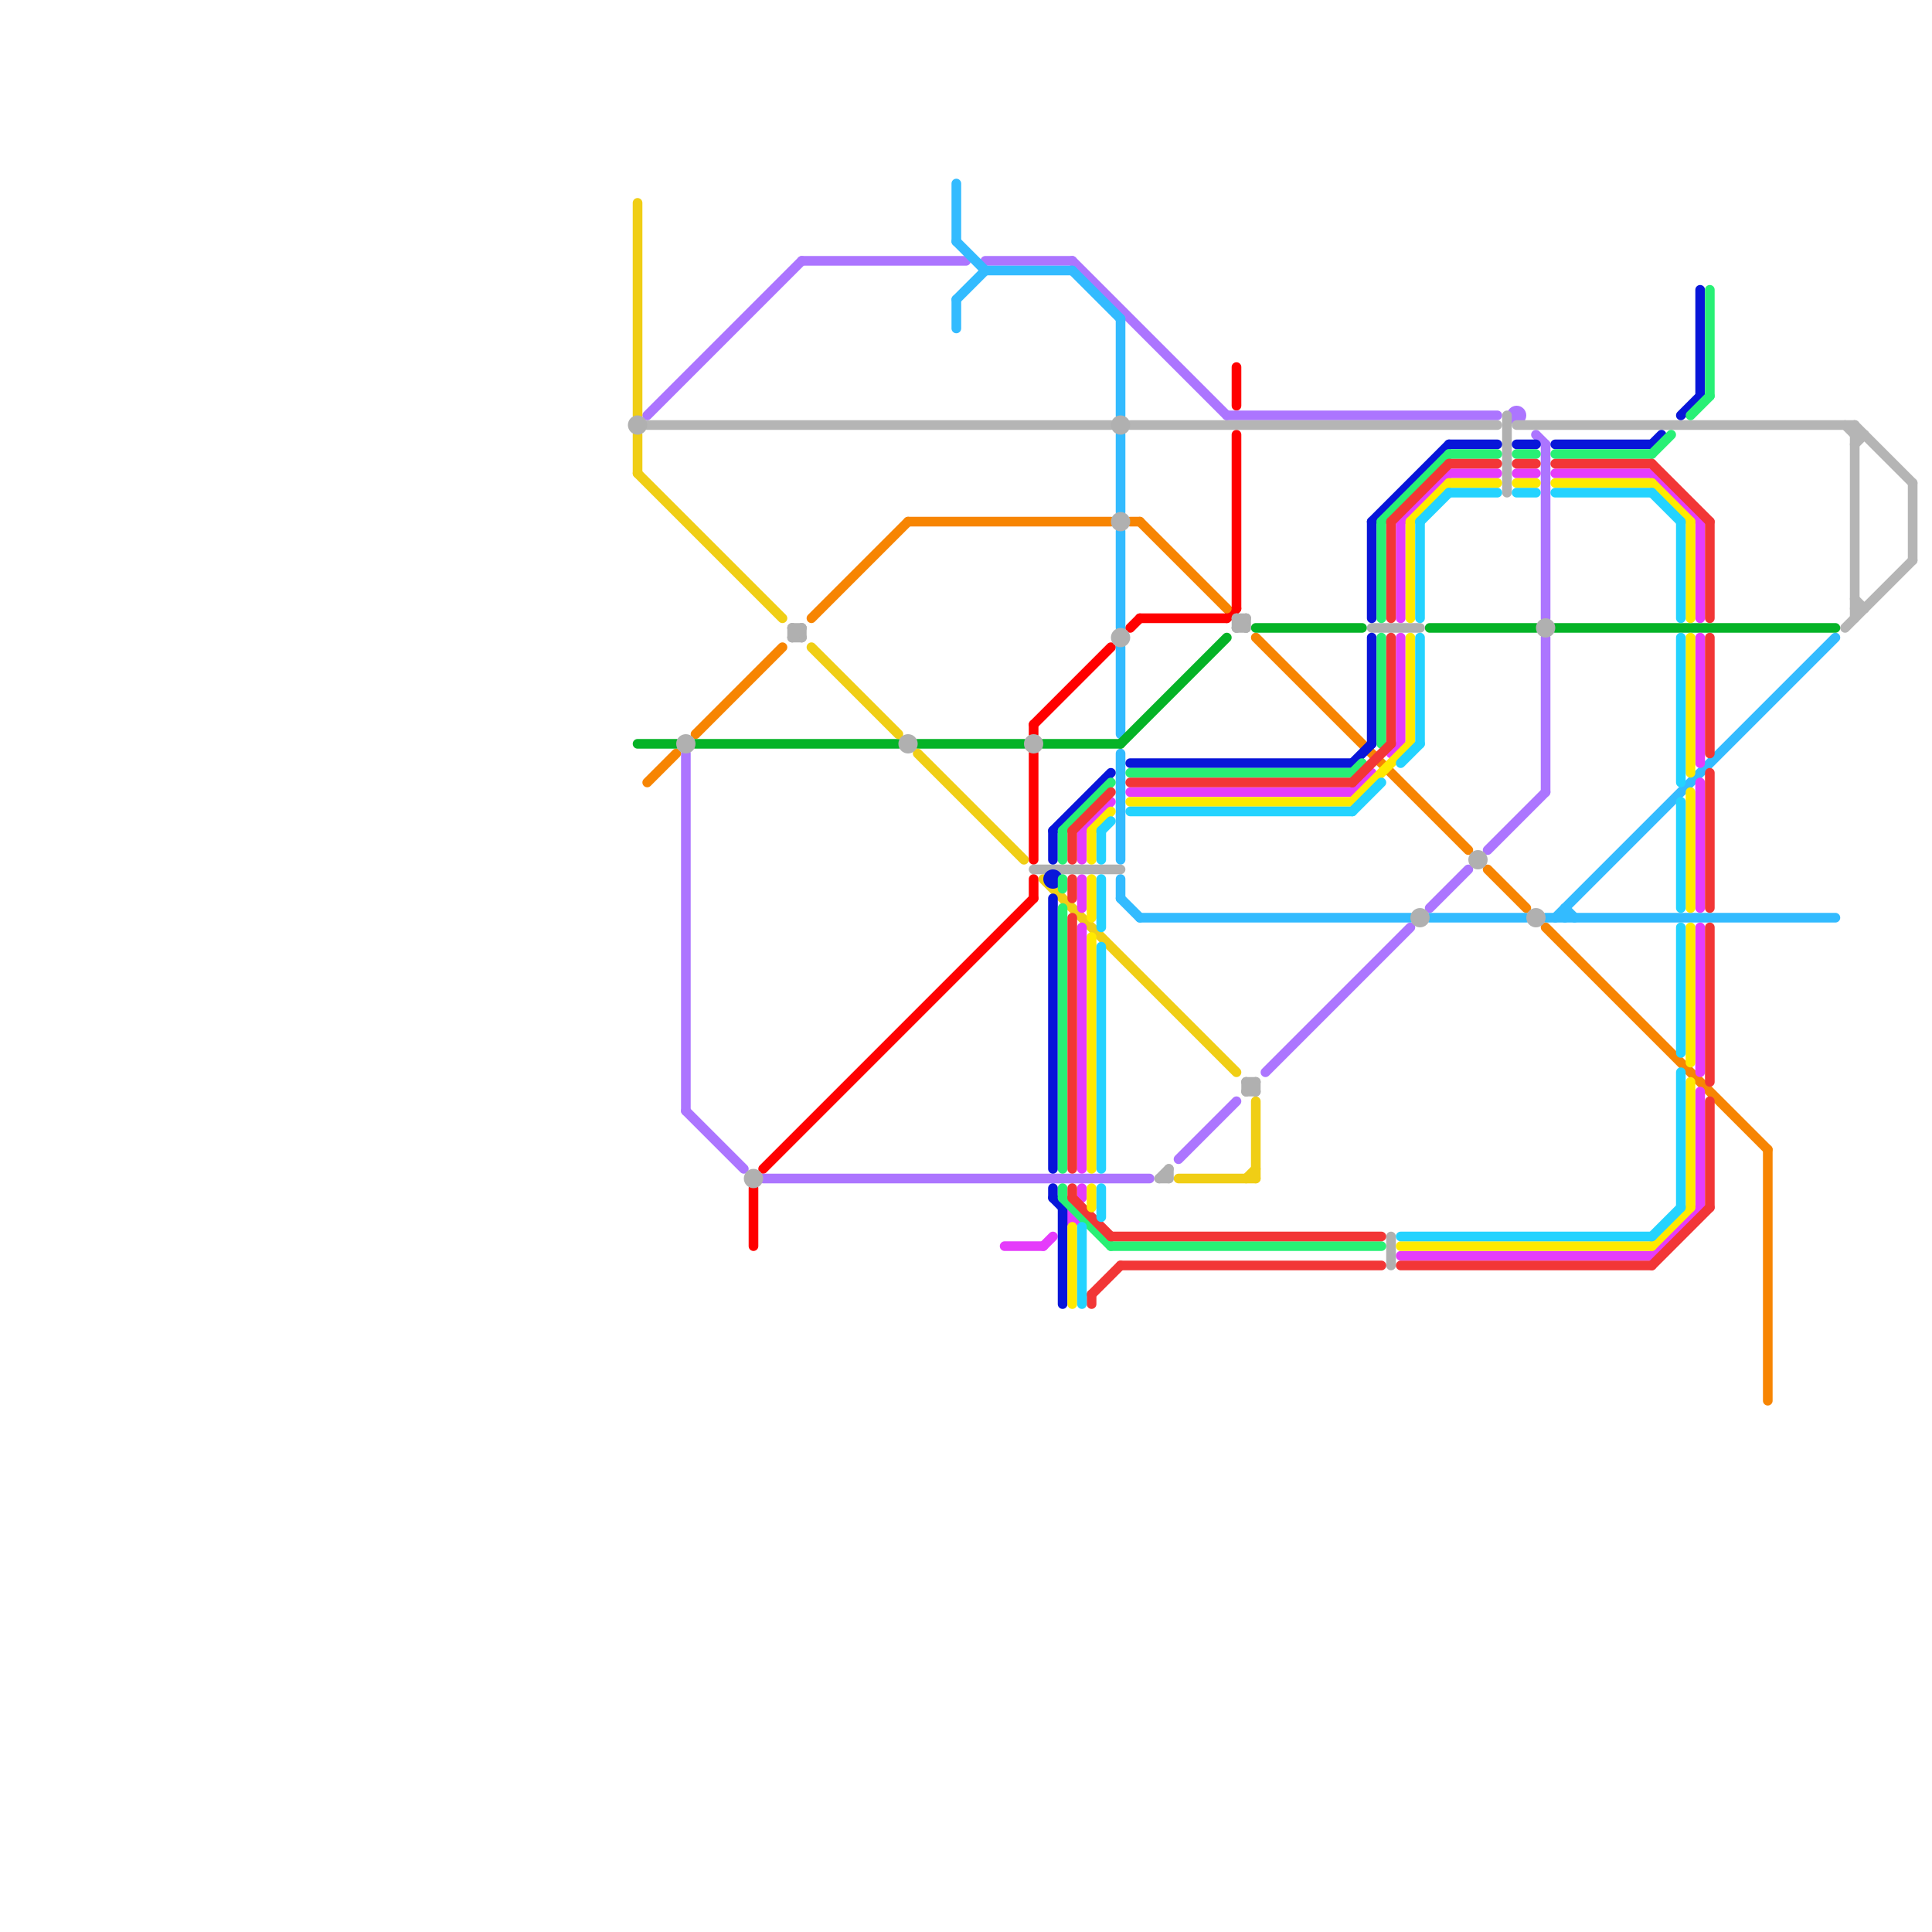 
<svg version="1.1" xmlns="http://www.w3.org/2000/svg" viewBox="0 0 200 200">
<style>line { stroke-width: 1; fill: none; stroke-linecap: round; stroke-linejoin: round; } .c0 { stroke: #ff0000 } .c1 { stroke: #ac75ff } .c2 { stroke: #33bbff } .c3 { stroke: #b5b5b5 } .c4 { stroke: #f78502 } .c5 { stroke: #05b327 } .c6 { stroke: #f0ce15 } .c7 { stroke: #e53cfb } .c8 { stroke: #b0b0b0 } .c9 { stroke: #0816d9 } .c10 { stroke: #28f075 } .c11 { stroke: #f23636 } .c12 { stroke: #ffea00 } .c13 { stroke: #24d3ff }</style><line class="c0" x1="79" y1="121" x2="107" y2="93"/><line class="c0" x1="118" y1="64" x2="127" y2="64"/><line class="c0" x1="107" y1="78" x2="107" y2="89"/><line class="c0" x1="107" y1="75" x2="115" y2="67"/><line class="c0" x1="128" y1="45" x2="128" y2="63"/><line class="c0" x1="107" y1="91" x2="107" y2="93"/><line class="c0" x1="128" y1="38" x2="128" y2="42"/><line class="c0" x1="107" y1="75" x2="107" y2="76"/><line class="c0" x1="117" y1="65" x2="118" y2="64"/><line class="c0" x1="78" y1="123" x2="78" y2="129"/><line class="c0" x1="127" y1="64" x2="128" y2="63"/><line class="c1" x1="111" y1="27" x2="127" y2="43"/><line class="c1" x1="154" y1="88" x2="160" y2="82"/><line class="c1" x1="127" y1="43" x2="155" y2="43"/><line class="c1" x1="83" y1="27" x2="100" y2="27"/><line class="c1" x1="71" y1="115" x2="77" y2="121"/><line class="c1" x1="79" y1="122" x2="119" y2="122"/><line class="c1" x1="131" y1="111" x2="146" y2="96"/><line class="c1" x1="159" y1="45" x2="160" y2="46"/><line class="c1" x1="160" y1="46" x2="160" y2="64"/><line class="c1" x1="67" y1="43" x2="83" y2="27"/><line class="c1" x1="148" y1="94" x2="152" y2="90"/><line class="c1" x1="71" y1="78" x2="71" y2="115"/><line class="c1" x1="160" y1="66" x2="160" y2="82"/><line class="c1" x1="122" y1="120" x2="128" y2="114"/><line class="c1" x1="102" y1="27" x2="111" y2="27"/><circle cx="157" cy="43" r="1" fill="#ac75ff" /><line class="c2" x1="99" y1="19" x2="99" y2="25"/><line class="c2" x1="99" y1="31" x2="99" y2="34"/><line class="c2" x1="162" y1="94" x2="162" y2="95"/><line class="c2" x1="116" y1="78" x2="116" y2="89"/><line class="c2" x1="111" y1="28" x2="116" y2="33"/><line class="c2" x1="118" y1="95" x2="146" y2="95"/><line class="c2" x1="161" y1="95" x2="190" y2="66"/><line class="c2" x1="116" y1="67" x2="116" y2="76"/><line class="c2" x1="160" y1="95" x2="190" y2="95"/><line class="c2" x1="116" y1="55" x2="116" y2="65"/><line class="c2" x1="116" y1="45" x2="116" y2="53"/><line class="c2" x1="162" y1="94" x2="163" y2="95"/><line class="c2" x1="116" y1="33" x2="116" y2="43"/><line class="c2" x1="99" y1="25" x2="102" y2="28"/><line class="c2" x1="148" y1="95" x2="158" y2="95"/><line class="c2" x1="116" y1="93" x2="118" y2="95"/><line class="c2" x1="102" y1="28" x2="111" y2="28"/><line class="c2" x1="116" y1="91" x2="116" y2="93"/><line class="c2" x1="99" y1="31" x2="102" y2="28"/><line class="c3" x1="191" y1="65" x2="198" y2="58"/><line class="c3" x1="67" y1="44" x2="115" y2="44"/><line class="c3" x1="192" y1="46" x2="193" y2="45"/><line class="c3" x1="192" y1="44" x2="192" y2="64"/><line class="c3" x1="157" y1="44" x2="192" y2="44"/><line class="c3" x1="192" y1="62" x2="193" y2="63"/><line class="c3" x1="192" y1="45" x2="193" y2="45"/><line class="c3" x1="191" y1="44" x2="192" y2="45"/><line class="c3" x1="198" y1="50" x2="198" y2="58"/><line class="c3" x1="192" y1="63" x2="193" y2="63"/><line class="c3" x1="192" y1="44" x2="198" y2="50"/><line class="c3" x1="117" y1="44" x2="155" y2="44"/><line class="c4" x1="94" y1="54" x2="115" y2="54"/><line class="c4" x1="130" y1="66" x2="152" y2="88"/><line class="c4" x1="154" y1="90" x2="158" y2="94"/><line class="c4" x1="67" y1="81" x2="70" y2="78"/><line class="c4" x1="72" y1="76" x2="81" y2="67"/><line class="c4" x1="118" y1="54" x2="127" y2="63"/><line class="c4" x1="84" y1="64" x2="94" y2="54"/><line class="c4" x1="117" y1="54" x2="118" y2="54"/><line class="c4" x1="183" y1="119" x2="183" y2="145"/><line class="c4" x1="160" y1="96" x2="183" y2="119"/><line class="c5" x1="130" y1="65" x2="141" y2="65"/><line class="c5" x1="116" y1="77" x2="127" y2="66"/><line class="c5" x1="161" y1="65" x2="190" y2="65"/><line class="c5" x1="148" y1="65" x2="159" y2="65"/><line class="c5" x1="72" y1="77" x2="93" y2="77"/><line class="c5" x1="95" y1="77" x2="106" y2="77"/><line class="c5" x1="66" y1="77" x2="70" y2="77"/><line class="c5" x1="108" y1="77" x2="116" y2="77"/><line class="c6" x1="108" y1="91" x2="128" y2="111"/><line class="c6" x1="66" y1="45" x2="66" y2="49"/><line class="c6" x1="66" y1="21" x2="66" y2="43"/><line class="c6" x1="95" y1="78" x2="106" y2="89"/><line class="c6" x1="130" y1="114" x2="130" y2="122"/><line class="c6" x1="84" y1="67" x2="93" y2="76"/><line class="c6" x1="122" y1="122" x2="130" y2="122"/><line class="c6" x1="129" y1="122" x2="130" y2="121"/><line class="c6" x1="66" y1="49" x2="81" y2="64"/><line class="c7" x1="112" y1="123" x2="112" y2="124"/><line class="c7" x1="145" y1="130" x2="171" y2="130"/><line class="c7" x1="112" y1="96" x2="112" y2="121"/><line class="c7" x1="104" y1="129" x2="108" y2="129"/><line class="c7" x1="108" y1="129" x2="109" y2="128"/><line class="c7" x1="176" y1="81" x2="176" y2="94"/><line class="c7" x1="112" y1="86" x2="115" y2="83"/><line class="c7" x1="145" y1="54" x2="150" y2="49"/><line class="c7" x1="176" y1="54" x2="176" y2="64"/><line class="c7" x1="117" y1="82" x2="140" y2="82"/><line class="c7" x1="176" y1="66" x2="176" y2="79"/><line class="c7" x1="140" y1="82" x2="142" y2="80"/><line class="c7" x1="157" y1="49" x2="159" y2="49"/><line class="c7" x1="176" y1="113" x2="176" y2="125"/><line class="c7" x1="176" y1="96" x2="176" y2="111"/><line class="c7" x1="112" y1="91" x2="112" y2="94"/><line class="c7" x1="145" y1="66" x2="145" y2="77"/><line class="c7" x1="112" y1="86" x2="112" y2="89"/><line class="c7" x1="171" y1="130" x2="176" y2="125"/><line class="c7" x1="150" y1="49" x2="155" y2="49"/><line class="c7" x1="145" y1="54" x2="145" y2="64"/><line class="c7" x1="161" y1="49" x2="171" y2="49"/><line class="c7" x1="171" y1="49" x2="176" y2="54"/><line class="c7" x1="144" y1="78" x2="145" y2="77"/><circle cx="111" cy="126" r="1" fill="#e53cfb" /><line class="c8" x1="142" y1="65" x2="147" y2="65"/><line class="c8" x1="128" y1="64" x2="129" y2="64"/><line class="c8" x1="83" y1="65" x2="83" y2="66"/><line class="c8" x1="82" y1="66" x2="83" y2="66"/><line class="c8" x1="129" y1="113" x2="130" y2="113"/><line class="c8" x1="128" y1="65" x2="129" y2="64"/><line class="c8" x1="128" y1="64" x2="128" y2="65"/><line class="c8" x1="120" y1="122" x2="121" y2="121"/><line class="c8" x1="82" y1="65" x2="83" y2="66"/><line class="c8" x1="156" y1="43" x2="156" y2="51"/><line class="c8" x1="82" y1="66" x2="83" y2="65"/><line class="c8" x1="129" y1="113" x2="130" y2="112"/><line class="c8" x1="129" y1="112" x2="130" y2="113"/><line class="c8" x1="107" y1="90" x2="116" y2="90"/><line class="c8" x1="129" y1="64" x2="129" y2="65"/><line class="c8" x1="121" y1="121" x2="121" y2="122"/><line class="c8" x1="82" y1="65" x2="82" y2="66"/><line class="c8" x1="144" y1="128" x2="144" y2="131"/><line class="c8" x1="82" y1="65" x2="83" y2="65"/><line class="c8" x1="128" y1="64" x2="129" y2="65"/><line class="c8" x1="129" y1="112" x2="130" y2="112"/><line class="c8" x1="128" y1="65" x2="129" y2="65"/><line class="c8" x1="120" y1="122" x2="121" y2="122"/><line class="c8" x1="130" y1="112" x2="130" y2="113"/><line class="c8" x1="129" y1="112" x2="129" y2="113"/><circle cx="160" cy="65" r="1" fill="#b0b0b0" /><circle cx="71" cy="77" r="1" fill="#b0b0b0" /><circle cx="94" cy="77" r="1" fill="#b0b0b0" /><circle cx="78" cy="122" r="1" fill="#b0b0b0" /><circle cx="159" cy="95" r="1" fill="#b0b0b0" /><circle cx="107" cy="77" r="1" fill="#b0b0b0" /><circle cx="153" cy="89" r="1" fill="#b0b0b0" /><circle cx="66" cy="44" r="1" fill="#b0b0b0" /><circle cx="116" cy="54" r="1" fill="#b0b0b0" /><circle cx="116" cy="44" r="1" fill="#b0b0b0" /><circle cx="116" cy="66" r="1" fill="#b0b0b0" /><circle cx="147" cy="95" r="1" fill="#b0b0b0" /><line class="c9" x1="176" y1="30" x2="176" y2="41"/><line class="c9" x1="150" y1="46" x2="155" y2="46"/><line class="c9" x1="142" y1="66" x2="142" y2="77"/><line class="c9" x1="140" y1="79" x2="142" y2="77"/><line class="c9" x1="110" y1="125" x2="110" y2="135"/><line class="c9" x1="174" y1="43" x2="176" y2="41"/><line class="c9" x1="161" y1="46" x2="171" y2="46"/><line class="c9" x1="109" y1="86" x2="115" y2="80"/><line class="c9" x1="109" y1="124" x2="110" y2="125"/><line class="c9" x1="109" y1="86" x2="109" y2="89"/><line class="c9" x1="109" y1="123" x2="109" y2="124"/><line class="c9" x1="142" y1="54" x2="150" y2="46"/><line class="c9" x1="157" y1="46" x2="159" y2="46"/><line class="c9" x1="142" y1="54" x2="142" y2="64"/><line class="c9" x1="171" y1="46" x2="172" y2="45"/><line class="c9" x1="117" y1="79" x2="140" y2="79"/><line class="c9" x1="109" y1="93" x2="109" y2="121"/><circle cx="109" cy="91" r="1" fill="#0816d9" /><line class="c10" x1="110" y1="123" x2="110" y2="124"/><line class="c10" x1="140" y1="80" x2="141" y2="79"/><line class="c10" x1="150" y1="47" x2="155" y2="47"/><line class="c10" x1="143" y1="66" x2="143" y2="77"/><line class="c10" x1="177" y1="30" x2="177" y2="41"/><line class="c10" x1="171" y1="47" x2="173" y2="45"/><line class="c10" x1="157" y1="47" x2="159" y2="47"/><line class="c10" x1="115" y1="129" x2="143" y2="129"/><line class="c10" x1="143" y1="54" x2="143" y2="64"/><line class="c10" x1="175" y1="43" x2="177" y2="41"/><line class="c10" x1="161" y1="47" x2="171" y2="47"/><line class="c10" x1="110" y1="86" x2="110" y2="89"/><line class="c10" x1="110" y1="86" x2="115" y2="81"/><line class="c10" x1="110" y1="94" x2="110" y2="121"/><line class="c10" x1="110" y1="124" x2="115" y2="129"/><line class="c10" x1="143" y1="54" x2="150" y2="47"/><line class="c10" x1="110" y1="91" x2="110" y2="92"/><line class="c10" x1="117" y1="80" x2="140" y2="80"/><line class="c11" x1="116" y1="131" x2="143" y2="131"/><line class="c11" x1="115" y1="128" x2="143" y2="128"/><line class="c11" x1="144" y1="54" x2="150" y2="48"/><line class="c11" x1="157" y1="48" x2="159" y2="48"/><line class="c11" x1="171" y1="131" x2="177" y2="125"/><line class="c11" x1="177" y1="96" x2="177" y2="112"/><line class="c11" x1="144" y1="66" x2="144" y2="77"/><line class="c11" x1="177" y1="80" x2="177" y2="94"/><line class="c11" x1="177" y1="54" x2="177" y2="64"/><line class="c11" x1="111" y1="86" x2="111" y2="89"/><line class="c11" x1="150" y1="48" x2="155" y2="48"/><line class="c11" x1="161" y1="48" x2="171" y2="48"/><line class="c11" x1="144" y1="54" x2="144" y2="64"/><line class="c11" x1="111" y1="124" x2="115" y2="128"/><line class="c11" x1="171" y1="48" x2="177" y2="54"/><line class="c11" x1="111" y1="91" x2="111" y2="93"/><line class="c11" x1="113" y1="134" x2="116" y2="131"/><line class="c11" x1="111" y1="123" x2="111" y2="124"/><line class="c11" x1="117" y1="81" x2="140" y2="81"/><line class="c11" x1="177" y1="66" x2="177" y2="78"/><line class="c11" x1="111" y1="86" x2="115" y2="82"/><line class="c11" x1="113" y1="134" x2="113" y2="135"/><line class="c11" x1="145" y1="131" x2="171" y2="131"/><line class="c11" x1="140" y1="81" x2="144" y2="77"/><line class="c11" x1="177" y1="114" x2="177" y2="125"/><line class="c11" x1="111" y1="95" x2="111" y2="121"/><line class="c12" x1="113" y1="123" x2="113" y2="125"/><line class="c12" x1="146" y1="54" x2="150" y2="50"/><line class="c12" x1="175" y1="54" x2="175" y2="64"/><line class="c12" x1="175" y1="82" x2="175" y2="94"/><line class="c12" x1="146" y1="54" x2="146" y2="64"/><line class="c12" x1="171" y1="50" x2="175" y2="54"/><line class="c12" x1="140" y1="83" x2="146" y2="77"/><line class="c12" x1="117" y1="83" x2="140" y2="83"/><line class="c12" x1="171" y1="129" x2="175" y2="125"/><line class="c12" x1="113" y1="86" x2="115" y2="84"/><line class="c12" x1="113" y1="91" x2="113" y2="95"/><line class="c12" x1="113" y1="97" x2="113" y2="121"/><line class="c12" x1="157" y1="50" x2="159" y2="50"/><line class="c12" x1="175" y1="112" x2="175" y2="125"/><line class="c12" x1="113" y1="86" x2="113" y2="89"/><line class="c12" x1="175" y1="96" x2="175" y2="110"/><line class="c12" x1="150" y1="50" x2="155" y2="50"/><line class="c12" x1="145" y1="129" x2="171" y2="129"/><line class="c12" x1="161" y1="50" x2="171" y2="50"/><line class="c12" x1="146" y1="66" x2="146" y2="77"/><line class="c12" x1="111" y1="127" x2="111" y2="135"/><line class="c12" x1="175" y1="66" x2="175" y2="80"/><line class="c13" x1="114" y1="86" x2="114" y2="89"/><line class="c13" x1="157" y1="51" x2="159" y2="51"/><line class="c13" x1="147" y1="54" x2="150" y2="51"/><line class="c13" x1="147" y1="54" x2="147" y2="64"/><line class="c13" x1="114" y1="91" x2="114" y2="96"/><line class="c13" x1="174" y1="66" x2="174" y2="81"/><line class="c13" x1="145" y1="128" x2="171" y2="128"/><line class="c13" x1="150" y1="51" x2="155" y2="51"/><line class="c13" x1="161" y1="51" x2="171" y2="51"/><line class="c13" x1="112" y1="127" x2="112" y2="135"/><line class="c13" x1="171" y1="128" x2="174" y2="125"/><line class="c13" x1="171" y1="51" x2="174" y2="54"/><line class="c13" x1="140" y1="84" x2="143" y2="81"/><line class="c13" x1="114" y1="98" x2="114" y2="121"/><line class="c13" x1="114" y1="123" x2="114" y2="126"/><line class="c13" x1="174" y1="96" x2="174" y2="109"/><line class="c13" x1="114" y1="86" x2="115" y2="85"/><line class="c13" x1="174" y1="54" x2="174" y2="64"/><line class="c13" x1="174" y1="111" x2="174" y2="125"/><line class="c13" x1="147" y1="66" x2="147" y2="77"/><line class="c13" x1="117" y1="84" x2="140" y2="84"/><line class="c13" x1="145" y1="79" x2="147" y2="77"/><line class="c13" x1="174" y1="83" x2="174" y2="94"/>


</svg>

